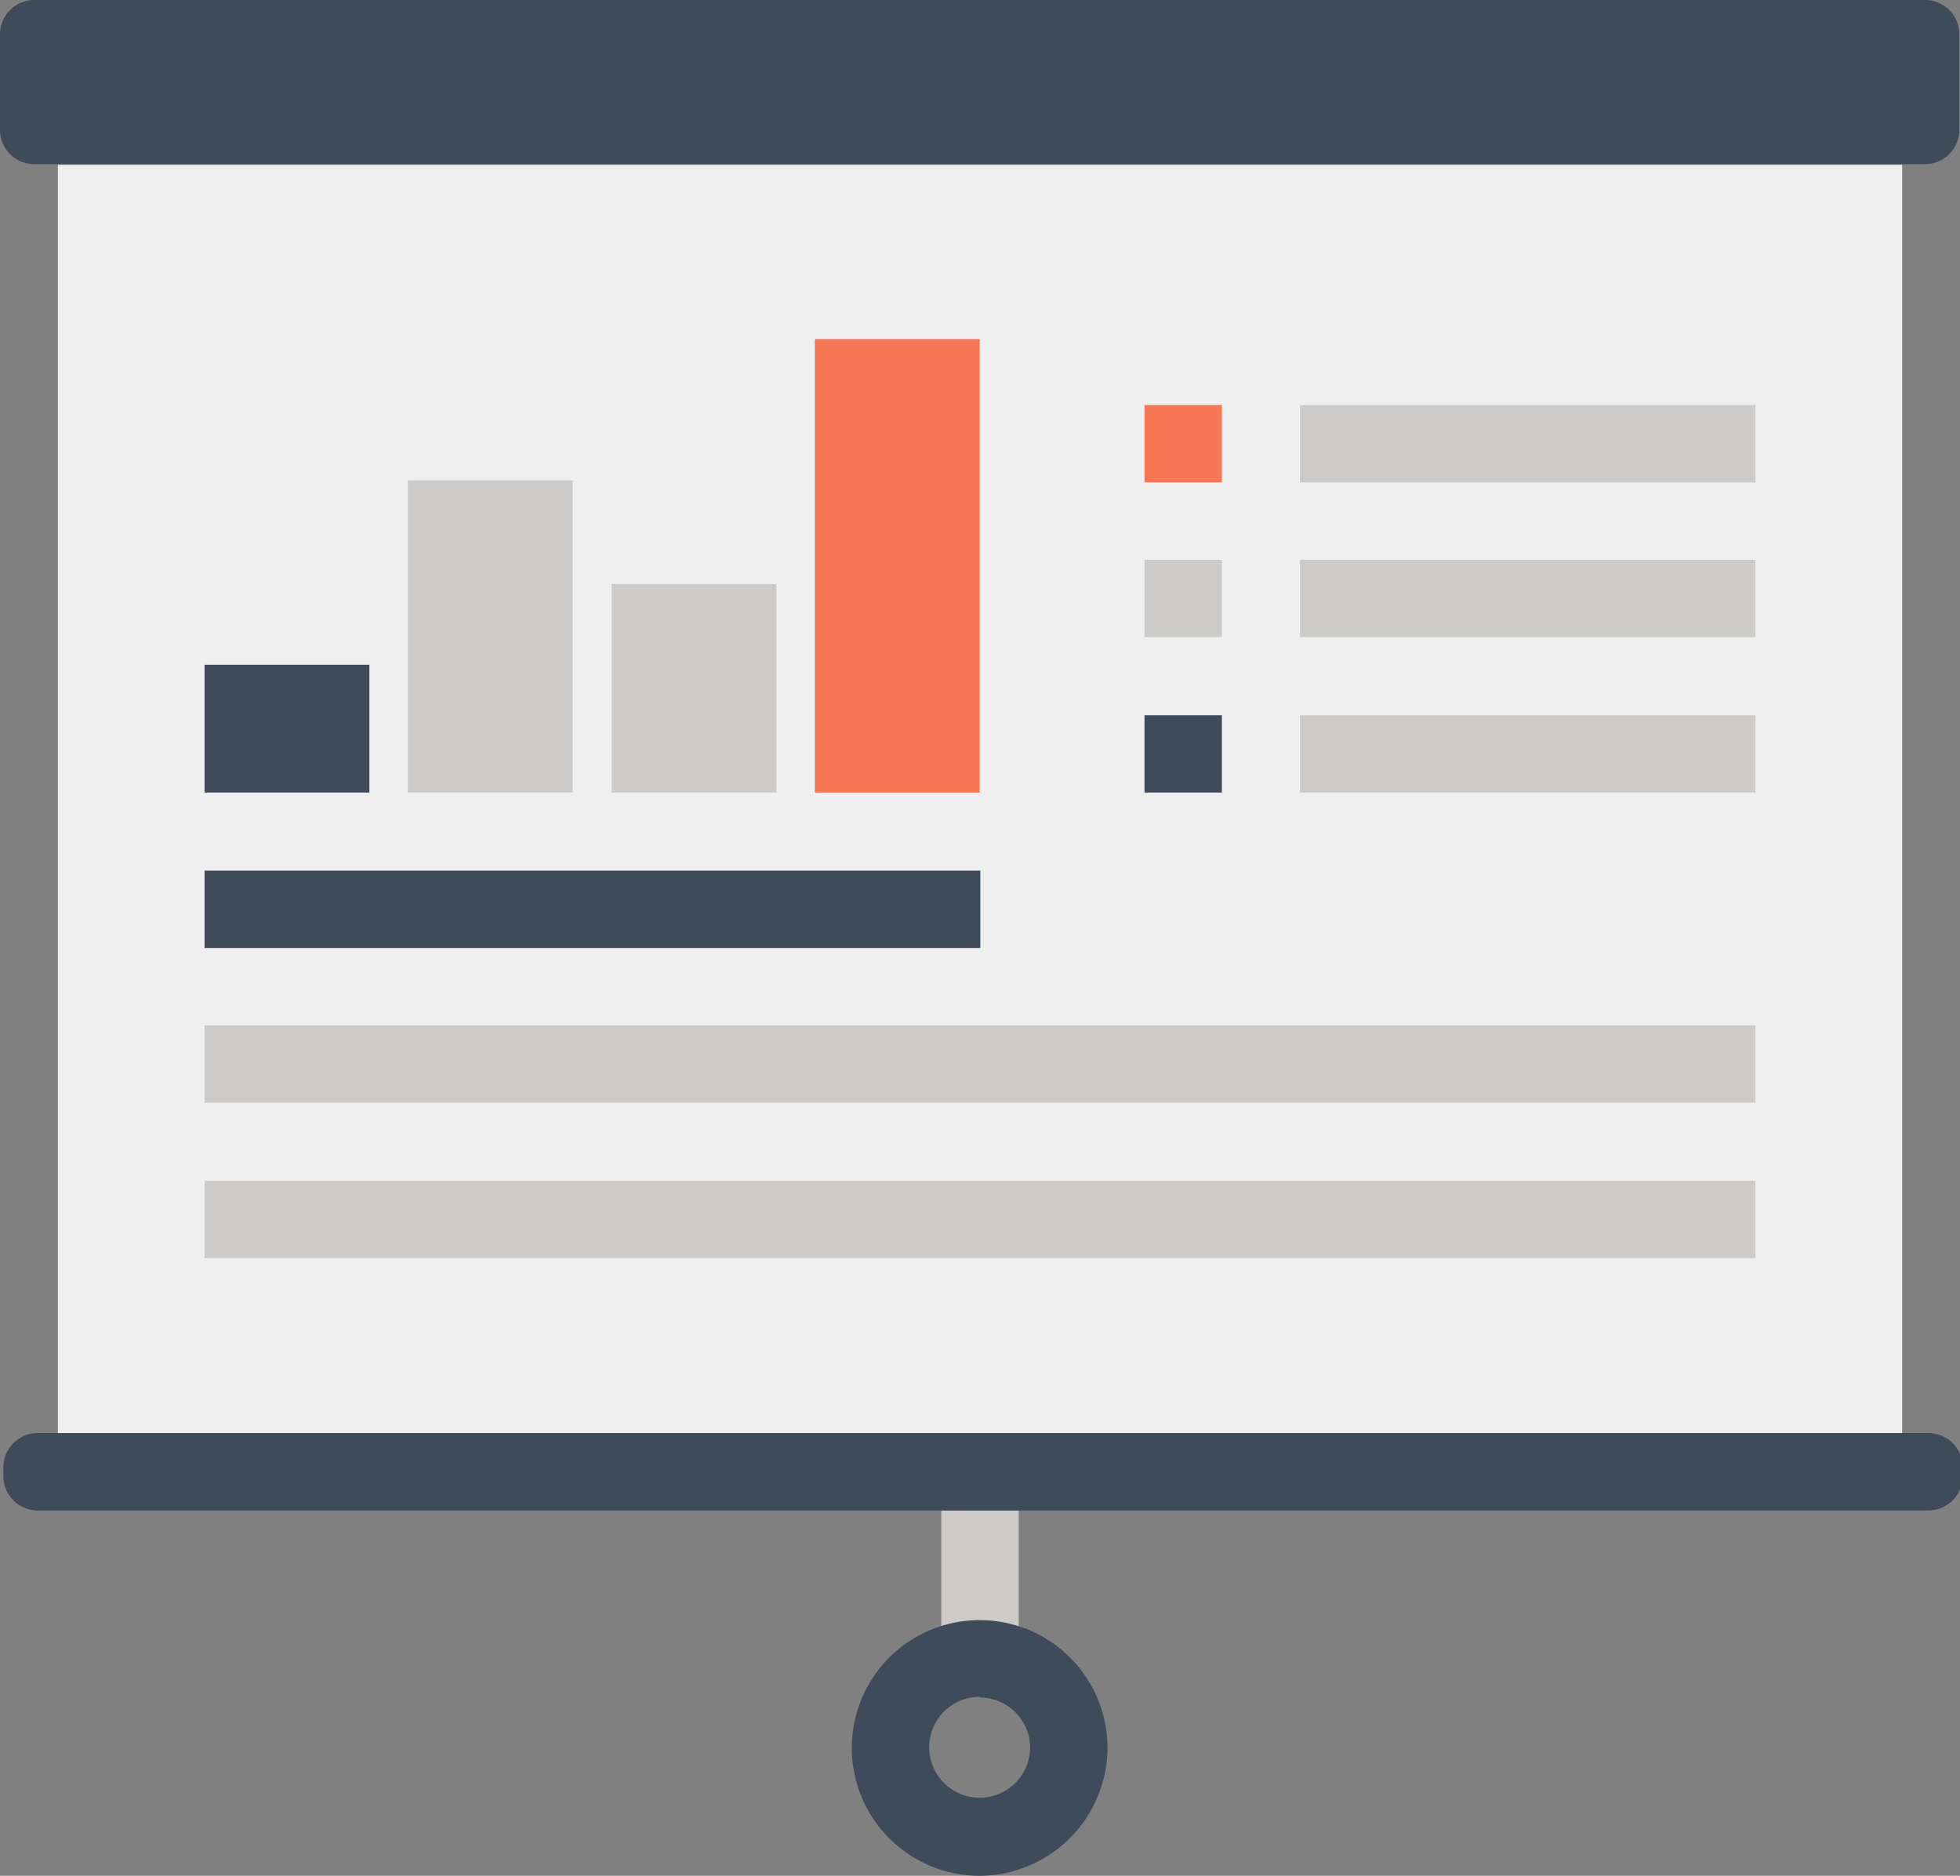 <svg id="Layer_1" data-name="Layer 1" xmlns="http://www.w3.org/2000/svg" viewBox="0 0 29.13 27.88"><rect x="0" y="0" width="29.13" height="27.88" fill="#808080" stroke="none"/><defs><style>.cls-1{fill:#9de8f7;}.cls-2{fill:#efefef;}.cls-3{fill:#cccbca;}.cls-4{fill:#3f4a5a;}.cls-5{fill:#f67656;}</style></defs><title>Marketing</title><rect class="cls-1" x="1.88" y="3.89" width="25.36" height="15.96"/><rect class="cls-2" x="0.86" y="2.45" width="27.41" height="18.85"/><rect class="cls-3" x="13.99" y="22.45" width="1.15" height="2.21"/><path class="cls-4" d="M245.39,169.2a1.9,1.9,0,1,1,1.9-1.9A1.91,1.91,0,0,1,245.39,169.2Zm0-2.66a.75.75,0,1,0,.75.75A.75.75,0,0,0,245.39,166.55Z" transform="translate(-230.83 -141.32)"/><path class="cls-4" d="M231.34,141.32a.51.51,0,0,0-.51.51v1.42a.51.51,0,0,0,.51.51h28.1a.51.51,0,0,0,.51-.51v-1.42a.51.51,0,0,0-.51-.51Z" transform="translate(-230.83 -141.32)"/><path class="cls-4" d="M260,163.13a.51.51,0,0,0-.51-.51h-28.1a.51.51,0,0,0-.51.51v.13a.51.51,0,0,0,.51.51h28.1a.51.51,0,0,0,.51-.51Z" transform="translate(-230.83 -141.32)"/><rect class="cls-3" x="3.04" y="15.24" width="23.05" height="1.15"/><rect class="cls-3" x="3.04" y="17.55" width="23.05" height="1.15"/><rect class="cls-4" x="3.04" y="12.94" width="11.53" height="1.15"/><rect class="cls-4" x="3.04" y="9.88" width="2.45" height="1.9"/><rect class="cls-3" x="6.06" y="7.14" width="2.45" height="4.64"/><rect class="cls-3" x="9.09" y="8.68" width="2.45" height="3.1"/><rect class="cls-5" x="12.11" y="5.04" width="2.45" height="6.74"/><rect class="cls-3" x="19.32" y="8.32" width="6.77" height="1.15"/><rect class="cls-3" x="19.32" y="10.63" width="6.77" height="1.15"/><rect class="cls-3" x="19.32" y="6.02" width="6.77" height="1.15"/><rect class="cls-5" x="17.01" y="6.02" width="1.15" height="1.15"/><rect class="cls-3" x="17.01" y="8.32" width="1.15" height="1.15"/><rect class="cls-4" x="17.01" y="10.63" width="1.15" height="1.15"/></svg>